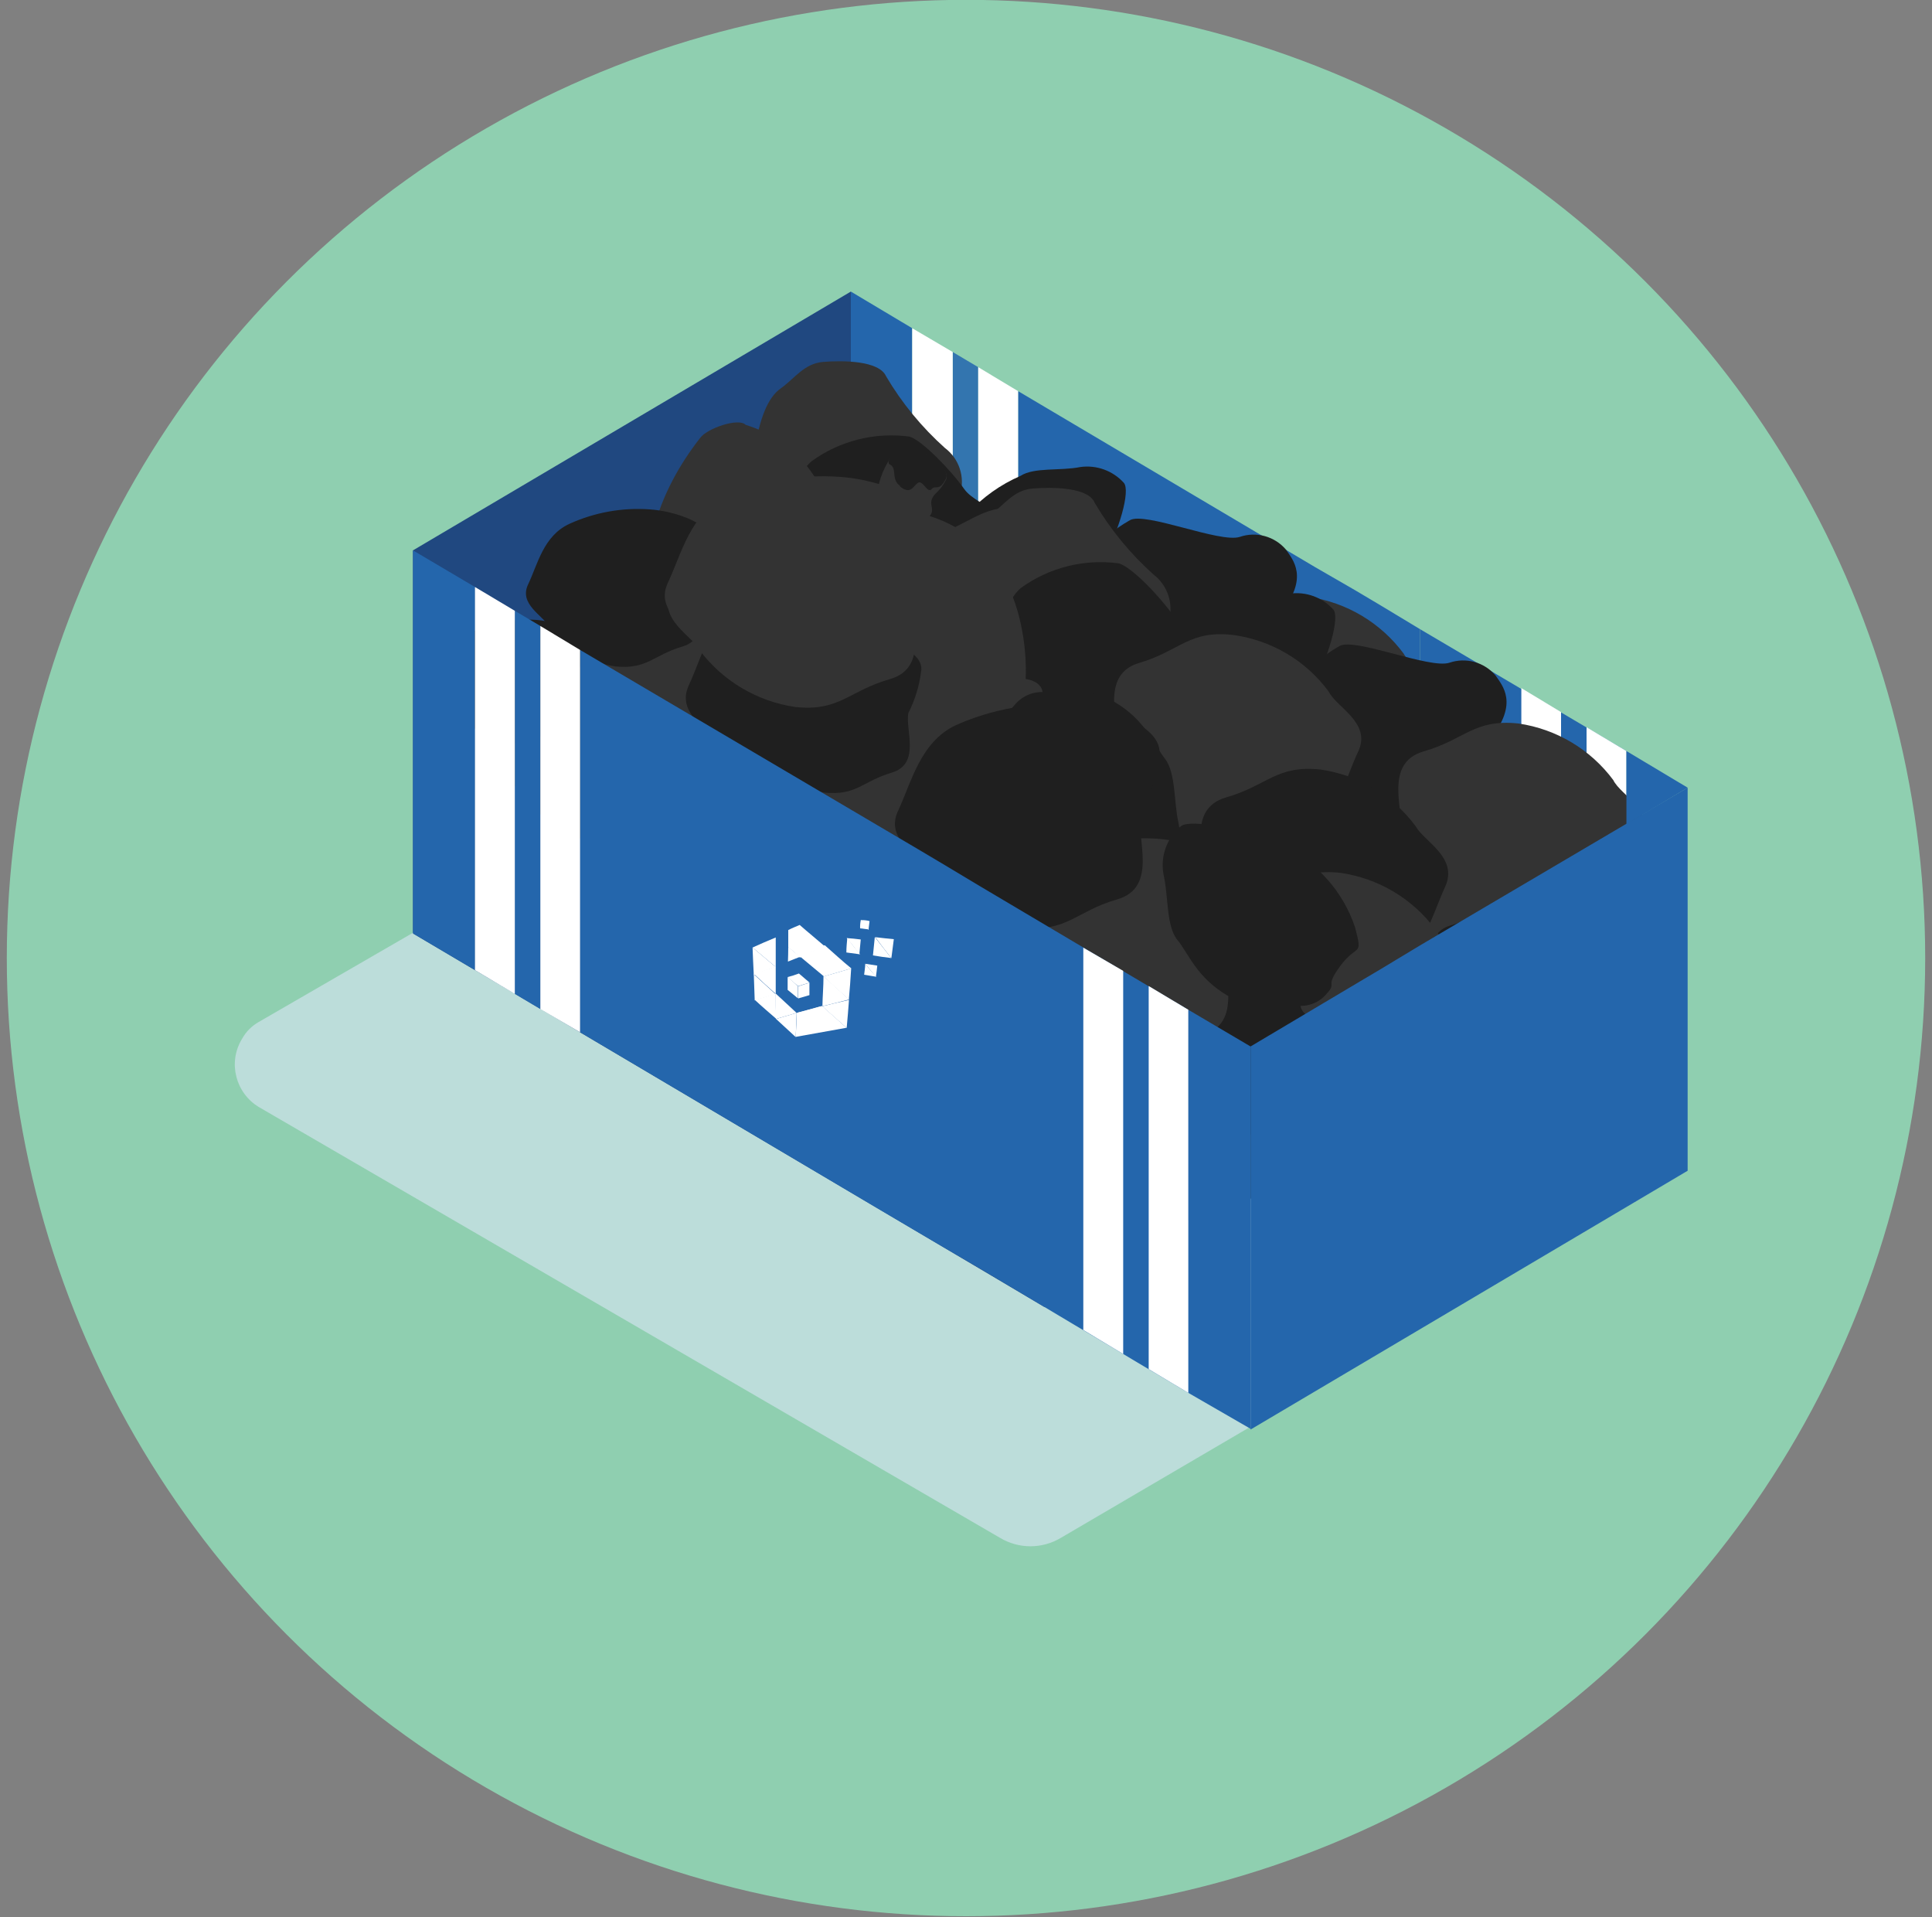 <?xml version="1.0" encoding="utf-8"?>
<!-- Generator: Adobe Illustrator 25.1.0, SVG Export Plug-In . SVG Version: 6.00 Build 0)  -->
<svg version="1.1" id="Layer_1" xmlns="http://www.w3.org/2000/svg" xmlns:xlink="http://www.w3.org/1999/xlink" x="0px" y="0px"
	 viewBox="0 0 125 124" style="enable-background:new 0 0 125 124;" xml:space="preserve">
<rect x="0" y="0" width="125" height="124" fill="#808080" stroke="none"/>
<style type="text/css">
	.st0{fill:#8FCFB0;}
	.st1{fill:#204880;}
	.st2{fill:#2466AC;}
	.st3{fill:#FFFFFF;}
	.st4{opacity:0.66;fill:#D3E3EF;enable-background:new    ;}
	.st5{fill:#3375AF;}
	.st6{fill:#333333;}
	.st7{fill:#1F1F1F;}
	.st8{fill:none;}
</style>
<ellipse class="st0" cx="62.5" cy="61.97" rx="62.06" ry="61.98"/>
<g>
	<polygon class="st1" points="55.05,18.86 55.05,43.64 26.72,60.38 26.72,35.6 	"/>
	<polygon class="st2" points="105.23,48.58 105.23,53.32 95.9,58.78 91.88,61.15 91.88,40.7 95.9,43.07 	"/>
	<polygon class="st3" points="105.23,48.58 105.23,73.31 102.65,71.81 102.65,47.04 	"/>
	<polygon class="st3" points="98.43,44.51 98.43,69.29 101,70.84 101,46.06 	"/>
	<path class="st4" d="M109.17,75.73L68.63,99.48c-1.21,0.72-2.71,0.72-3.92,0L16.75,71.61c-1.51-0.91-2.01-2.87-1.11-4.38
		c0.01-0.01,0.02-0.03,0.03-0.05c0.25-0.45,0.63-0.83,1.08-1.08l38.48-22.25L109.17,75.73z"/>
	<polygon class="st2" points="55.05,18.86 55.05,43.64 59.02,46 59.02,21.23 	"/>
	<polygon class="st2" points="91.88,40.7 91.88,65.43 89.31,63.93 87.66,62.95 85.08,61.41 65.87,50.02 65.87,25.3 85.08,36.68 
		87.66,38.17 89.31,39.15 	"/>
	<polygon class="st5" points="95.9,58.78 95.9,67.8 91.88,65.43 91.88,61.15 	"/>
	<polygon class="st5" points="61.64,22.77 61.64,47.55 63.29,48.53 63.29,23.75 	"/>
	<polygon class="st3" points="63.29,23.75 63.29,48.53 65.87,50.02 65.87,25.3 	"/>
	<polygon class="st3" points="59.02,21.23 59.02,46 61.64,47.55 61.64,22.77 	"/>
	<polygon class="st1" points="95.7,67.59 54.84,43.43 26.72,60.38 67.57,84.54 	"/>
	<g>
		<polygon class="st5" points="96.79,55.24 96.79,64.21 92.83,61.89 92.83,57.61 		"/>
		<path class="st6" d="M48.78,29.33c0.36-2.27,0.88-3.61,1.75-4.22c0.88-0.62,1.49-1.6,2.73-1.7c1.24-0.1,3.61-0.1,4.07,0.93
			c1.02,1.73,2.31,3.3,3.81,4.64c0.92,0.69,1.31,1.89,0.98,2.99c-0.26,0.77-0.67,2.27-3.55,2.01c-2.88-0.26-9.15,2.96-9.84-0.98
			C48.63,32.01,48.63,28.69,48.78,29.33z"/>
		<path class="st7" d="M74.49,43.39c2.01,0.72-3.4-0.98-3.4-2.06s-0.77-1.18-0.15-2.32c0.62-1.13-2.22-2.83,2.16-5.36
			c0.98-0.57,5.82,1.49,7.11,1.08c1.07-0.37,2.26-0.04,2.99,0.82c0.46,0.67,1.49,1.8-0.31,4.07s-5.2,5.31-6.08,4.89
			C76.01,44.19,75.24,43.81,74.49,43.39z"/>
		<path class="st7" d="M52.5,29.84c1.83-1.33,4.1-1.9,6.34-1.6c0.77,0.21,2.68,2.16,3.55,3.4c0.88,1.24,4.22,1.75,2.68,4.22
			c-1.55,2.47-4.58,4.74-6.08,4.48c-1.49-0.26-5.36,0.52-6.44-1.75C51.47,36.34,50.48,31.6,52.5,29.84z"/>
		<path class="st6" d="M45.29,28.34c-5.72,7.32-2.63,13.86-2.63,13.86s-1.08,1.18-0.82,1.55c0.26,0.36,0.77-0.15,1.91-0.15
			c7.88,0.31,10.92-3.86,10.92-3.86s1.08-0.26,0.88-0.93s-1.08-0.77-1.08-0.77s0.62-8.45-6.23-10.56
			C47.78,27,45.72,27.72,45.29,28.34z"/>
		<path class="st7" d="M66.45,39.79c-1.8,0.36-0.93,0.1-2.22-0.82c-1.29-0.93-0.98-0.21-1.65-0.77c-0.63-0.43-0.87-1.25-0.57-1.96
			c0.31-0.82-0.57-1.55,0.62-3.04c0.95-1.04,2.11-1.86,3.4-2.42c0.88-0.57,2.58-0.31,3.86-0.57c1.06-0.15,2.12,0.24,2.83,1.03
			c0.41,0.52-0.26,2.99-1.44,5.15C70.21,38.55,67.17,39.63,66.45,39.79z"/>
		<path class="st6" d="M58.69,40.15c0.31-1.55-1.13-4.69,1.55-5.46c2.68-0.77,3.25-2.16,6.13-1.8c2.45,0.36,4.65,1.67,6.13,3.66
			c0.52,0.98,2.78,2.01,1.91,3.86c-0.88,1.85-1.44,4.48-3.76,5.62c-2.33,1.03-4.87,1.49-7.42,1.34c-2.27-0.15-6.08-1.39-5.72-3.35
			C57.72,42.67,58.11,41.37,58.69,40.15z"/>
		<path class="st6" d="M77.06,45.87c0.26-1.55-1.13-4.69,1.49-5.46c2.63-0.77,3.25-2.11,6.13-1.8c2.45,0.36,4.65,1.67,6.13,3.66
			c0.52,0.98,2.78,2.01,1.91,3.92c-0.88,1.91-1.44,4.48-3.76,5.56c-2.33,1.03-4.87,1.49-7.42,1.34c-2.27-0.15-6.08-1.39-5.72-3.35
			C76.08,48.4,76.5,47.1,77.06,45.87z"/>
		<path class="st7" d="M64.23,48.91c0.26-1.55-1.18-4.69,1.49-5.46c2.68-0.77,3.25-2.11,6.13-1.8c2.45,0.36,4.65,1.67,6.13,3.66
			c0.46,0.98,2.78,2.01,1.91,3.92c-0.88,1.91-1.39,4.48-3.76,5.56c-2.33,1.03-4.87,1.49-7.42,1.34c-2.27-0.15-6.08-1.39-5.72-3.35
			C63.24,51.43,63.65,50.13,64.23,48.91z"/>
		<path class="st7" d="M79.23,55.55c0.21-1.08-0.82-3.3,1.08-3.86c1.91-0.57,2.27-1.49,4.33-1.29c1.72,0.26,3.28,1.18,4.33,2.58
			c0.36,0.72,1.96,1.44,1.34,2.73c-0.62,1.29-0.98,3.25-2.63,3.92c-1.63,0.73-3.42,1.06-5.2,0.98c-1.6-0.1-4.33-0.98-4.02-2.37
			C78.53,57.29,78.8,56.39,79.23,55.55z"/>
		<path class="st7" d="M87.26,49.42c0.15-0.82-0.62-2.58,0.82-2.99c1.44-0.41,1.75-1.13,3.35-0.98c1.34,0.21,2.54,0.93,3.35,2.01
			c0.26,0.57,1.55,1.08,1.08,2.16c-0.46,1.08-0.77,2.47-2.06,3.09c-1.28,0.57-2.67,0.82-4.07,0.72c-1.24-0.1-3.35-0.72-3.14-1.8
			C86.74,50.88,86.96,50.13,87.26,49.42z"/>
		<path class="st6" d="M65.52,55.55c0.26-1.55-1.13-4.69,1.49-5.46c2.63-0.77,3.25-2.11,6.13-1.8c2.45,0.36,4.65,1.67,6.13,3.66
			c0.52,0.98,2.78,2.01,1.91,3.86c-0.88,1.85-1.44,4.48-3.76,5.62c-2.33,1.03-4.87,1.49-7.42,1.34c-2.27-0.15-6.08-1.39-5.72-3.35
			C64.57,58.09,64.98,56.79,65.52,55.55z"/>
		<path class="st7" d="M50.33,41.64c-0.52-1.96-0.15-1.08,0.93-2.47c1.08-1.39,0.21-1.08,0.88-1.8c0.59-0.74,1.59-1.01,2.47-0.67
			c1.08,0.31,1.96-0.67,3.97,0.52c2.01,1.18,2.52,2.73,3.25,3.66s0.57,2.83,0.93,4.17c0.23,1.19-0.23,2.4-1.18,3.14
			c-0.67,0.46-3.86-0.15-6.65-1.34C52.74,45.8,51.09,43.92,50.33,41.64z"/>
		<path class="st6" d="M75.69,64.1c-0.36,2.27-0.88,3.61-1.8,4.22c-0.93,0.62-1.49,1.6-2.73,1.7c-1.24,0.1-3.61,0.1-4.02-0.93
			c-1.02-1.73-2.31-3.3-3.81-4.64c-0.91-0.68-1.3-1.85-0.98-2.94c0.26-0.77,0.67-2.27,3.55-2.01c2.88,0.26,9.17-2.94,9.84,0.98
			C75.83,61.47,75.83,64.77,75.69,64.1z"/>
		<path class="st7" d="M49.97,50.09c-2.01-0.72,3.4,0.98,3.4,2.06c0,1.08,0.77,1.29,0.15,2.37c-0.62,1.08,2.22,2.83-2.16,5.36
			c-0.98,0.57-5.82-1.49-7.11-1.08c-1.07,0.37-2.26,0.04-2.99-0.82c-0.46-0.67-1.49-1.8,0.31-4.07s5.2-5.31,6.08-4.89
			C48.44,49.33,49.21,49.69,49.97,50.09z"/>
		<path class="st7" d="M71.96,63.64c-1.83,1.33-4.09,1.92-6.34,1.65c-0.77-0.21-2.68-2.16-3.55-3.4c-0.88-1.24-4.22-1.75-2.68-4.22
			c1.55-2.47,4.58-4.74,6.08-4.48s5.36-0.52,6.44,1.75C72.99,57.1,73.97,61.89,71.96,63.64z"/>
		<path class="st6" d="M80.84,67.4c5.72-7.32,2.68-13.86,2.68-13.86s1.08-1.18,0.77-1.55c-0.31-0.36-0.77,0.15-1.91,0.21
			c-7.88-0.31-10.92,3.86-10.92,3.86s-1.08,0.21-0.88,0.88s1.08,0.77,1.08,0.77s-0.62,8.45,6.28,10.56
			C78.4,68.79,80.46,68.02,80.84,67.4z"/>
		<path class="st6" d="M80.46,67.61c0.1,0.21,0.77,0.1,0.82,1.8c-0.06,0.92-0.36,1.81-0.88,2.58c-0.77,1.7-4.07-0.52-3.61-1.39
			c0.31-0.93,0.77-0.82,0.93-1.29c0.15-0.46-0.31-0.72,0.31-1.24C78.4,67.86,79.84,67.14,80.46,67.61z"/>
		<path class="st7" d="M79.74,70.13c0.25,0.24,0.4,0.58,0.41,0.93c0.05,0.77,0.57,0.26,0.26,0.98c-0.77,1.7-4.07-0.52-3.61-1.39
			c0.46-0.88,0.67-0.36,0.93-0.67s0.57,0.62,0.88,0.41S79.12,69.61,79.74,70.13z"/>
		<path class="st7" d="M58,53.7c1.8-0.36,0.93-0.1,2.22,0.77s0.98,0.21,1.65,0.77c0.63,0.43,0.87,1.25,0.57,1.96
			c-0.31,0.82,0.57,1.55-0.62,3.04c-0.95,1.04-2.11,1.86-3.4,2.42c-0.88,0.57-2.63,0.31-3.86,0.57c-1.07,0.16-2.14-0.25-2.83-1.08
			c-0.41-0.52,0.26-2.99,1.44-5.15C54.34,54.83,57.28,53.8,58,53.7z"/>
		<path class="st6" d="M65.78,53.28c-0.26,1.55,1.18,4.69-1.49,5.46c-2.68,0.77-3.25,2.11-6.13,1.8c-2.45-0.36-4.65-1.67-6.13-3.66
			c-0.52-0.98-2.78-2.01-1.91-3.92c0.88-1.91,1.44-4.48,3.76-5.56c2.33-1.03,4.87-1.49,7.42-1.34c2.27,0.15,6.08,1.39,5.72,3.35
			C66.77,50.76,66.35,52.05,65.78,53.28z"/>
		<path class="st6" d="M47.39,47.57c-0.31,1.55,1.18,4.69-1.55,5.46c-2.73,0.77-3.25,2.16-6.13,1.8c-2.43-0.36-4.63-1.65-6.13-3.61
			c-0.52-0.98-2.78-2.01-1.91-3.86c0.88-1.85,1.44-4.48,3.76-5.62c2.33-1.03,4.87-1.49,7.42-1.34c2.27,0.15,6.08,1.39,5.72,3.35
			C48.36,45.07,47.96,46.36,47.39,47.57z"/>
		<path class="st7" d="M60.23,44.58c-0.26,1.55,1.13,4.69-1.49,5.46c-2.63,0.77-3.25,2.11-6.13,1.8c-2.45-0.36-4.65-1.67-6.13-3.66
			c-0.52-0.98-2.78-2.01-1.91-3.86s1.39-4.48,3.76-5.62c2.33-1.03,4.87-1.49,7.42-1.34c2.27,0.15,6.08,1.39,5.72,3.35
			C61.21,42.05,60.8,43.34,60.23,44.58z"/>
		<path class="st7" d="M45.23,37.96c-0.21,1.08,0.82,3.3-1.08,3.86c-1.91,0.57-2.27,1.49-4.33,1.29c-1.72-0.26-3.27-1.19-4.31-2.58
			c-0.36-0.72-1.96-1.44-1.34-2.73c0.62-1.29,0.98-3.14,2.68-3.92c1.63-0.74,3.42-1.06,5.2-0.93c1.6,0.1,4.33,0.98,4.02,2.37
			C45.93,36.25,45.64,37.13,45.23,37.96z"/>
		<path class="st7" d="M37.19,44.06c-0.15,0.82,0.62,2.58-0.82,2.99s-1.75,1.13-3.35,1.03c-1.34-0.2-2.55-0.92-3.35-2.01
			c-0.26-0.57-1.55-1.08-1.08-2.16c0.46-1.08,0.77-2.47,2.06-3.09c1.28-0.57,2.67-0.82,4.07-0.72c1.24,0.1,3.35,0.77,3.14,1.8
			C37.7,42.64,37.47,43.36,37.19,44.06z"/>
		<path class="st6" d="M58.93,37.96c-0.31,1.49,1.13,4.74-1.55,5.46c-2.68,0.72-3.25,2.16-6.13,1.8c-2.45-0.35-4.66-1.66-6.13-3.66
			c-0.52-0.98-2.78-2.01-1.91-3.86c0.88-1.85,1.44-4.48,3.76-5.56c2.33-1.04,4.88-1.48,7.42-1.29c2.27,0.15,6.08,1.34,5.72,3.35
			C59.84,35.49,59.45,36.75,58.93,37.96z"/>
		<path class="st7" d="M74.14,51.87c0.52,1.96,0.15,1.03-0.93,2.47c-1.08,1.44-0.21,1.08-0.88,1.8c-0.59,0.74-1.59,1.01-2.47,0.67
			c-1.08-0.31-1.96,0.67-3.92-0.52c-1.96-1.18-2.52-2.73-3.25-3.61c-0.72-0.88-0.57-2.83-0.93-4.17c-0.26-1.19,0.21-2.42,1.18-3.14
			c0.67-0.46,3.86,0.15,6.65,1.34C71.75,47.75,73.39,49.61,74.14,51.87z"/>
		<path class="st6" d="M62.33,37.52c0.36-2.27,0.88-3.61,1.75-4.22c0.88-0.62,1.49-1.6,2.73-1.7c1.24-0.1,3.61-0.1,4.02,0.93
			c1.02,1.73,2.31,3.3,3.81,4.64c0.91,0.7,1.3,1.89,0.98,2.99c-0.26,0.77-0.67,2.27-3.55,2.01c-2.88-0.26-9.17,2.94-9.84-0.98
			C62.17,40.2,62.17,36.85,62.33,37.52z"/>
		<path class="st7" d="M88.05,51.53c2.01,0.72-3.4-0.98-3.4-2.06s-0.77-1.18-0.15-2.32c0.62-1.13-2.22-2.83,2.16-5.36
			c0.98-0.57,5.82,1.49,7.11,1.08c1.07-0.37,2.26-0.04,2.99,0.82c0.46,0.67,1.49,1.8-0.31,4.07c-1.8,2.27-5.2,5.31-6.08,4.89
			C89.56,52.36,88.79,51.98,88.05,51.53z"/>
		<path class="st7" d="M66.04,38.04c1.83-1.33,4.1-1.9,6.34-1.6c0.82,0.21,2.68,2.16,3.55,3.4c0.88,1.24,4.22,1.75,2.73,4.22
			c-1.49,2.47-4.64,4.74-6.08,4.48s-5.31,0.52-6.44-1.75C65.01,44.53,64.03,39.79,66.04,38.04z"/>
		<path class="st6" d="M57.18,34.22c-5.77,7.26-2.68,13.86-2.68,13.86s-1.08,1.18-0.82,1.55c0.26,0.36,0.77-0.15,1.91-0.15
			c7.88,0.31,10.92-3.86,10.92-3.86s1.08-0.26,0.93-0.93s-1.08-0.77-1.08-0.77s0.62-8.45-6.28-10.56
			C59.6,32.88,57.54,33.61,57.18,34.22z"/>
		<path class="st6" d="M57.54,34.07c-0.1-0.21-0.77-0.1-0.82-1.8c0.05-0.94,0.36-1.84,0.88-2.63c0.77-1.7,4.07,0.52,3.61,1.39
			c-0.46,0.88-0.77,0.82-0.93,1.29c-0.15,0.46,0.31,0.72-0.31,1.24C59.6,33.76,58.26,34.48,57.54,34.07z"/>
		<path class="st7" d="M58.26,31.49c-0.1-0.21-0.36-0.15-0.41-0.93c-0.05-0.77-0.57-0.26-0.26-0.98c0.77-1.7,4.07,0.52,3.61,1.39
			c-0.46,0.88-0.67,0.36-0.93,0.67c-0.26,0.31-0.57-0.62-0.88-0.41C59.08,31.44,58.93,32.01,58.26,31.49z"/>
		<path class="st7" d="M80,47.98c-1.75,0.36-0.93,0.1-2.22-0.82c-1.29-0.93-0.98-0.21-1.65-0.77c-0.63-0.43-0.87-1.25-0.57-1.96
			c0.31-0.82-0.57-1.55,0.62-3.04c0.95-1.04,2.11-1.86,3.4-2.42c0.88-0.57,2.63-0.31,3.86-0.57c1.06-0.15,2.12,0.24,2.83,1.03
			c0.41,0.52-0.26,2.99-1.44,5.15C83.76,46.74,80.72,47.82,80,47.98z"/>
		<path class="st6" d="M72.22,48.34c0.26-1.55-1.13-4.69,1.49-5.46c2.63-0.77,3.25-2.16,6.13-1.8c2.45,0.35,4.66,1.66,6.13,3.66
			c0.46,0.98,2.78,2.01,1.91,3.86c-0.88,1.85-1.39,4.48-3.76,5.62c-2.33,1.03-4.87,1.49-7.42,1.34c-2.27-0.15-6.08-1.39-5.72-3.35
			C71.24,50.87,71.65,49.57,72.22,48.34z"/>
		<path class="st6" d="M90.63,54.06c0.26-1.55-1.18-4.69,1.49-5.46c2.68-0.77,3.25-2.11,6.13-1.8c2.45,0.36,4.65,1.67,6.13,3.66
			c0.46,0.98,2.78,2.01,1.91,3.92c-0.88,1.91-1.39,4.48-3.76,5.56c-2.33,1.03-4.87,1.49-7.42,1.34c-2.27-0.15-6.08-1.39-5.72-3.35
			C89.65,56.59,90.06,55.29,90.63,54.06z"/>
		<path class="st7" d="M77.78,57.04c0.31-1.49-1.13-4.69,1.55-5.46s3.25-2.11,6.13-1.8c2.45,0.36,4.65,1.67,6.13,3.66
			c0.52,0.98,2.78,2.01,1.91,3.92c-0.88,1.91-1.44,4.48-3.76,5.56c-2.33,1.03-4.87,1.49-7.42,1.34c-2.27-0.15-6.08-1.39-5.67-3.3
			C76.82,59.6,77.2,58.28,77.78,57.04z"/>
		<path class="st7" d="M92.77,63.72c0.21-1.08-0.82-3.3,1.08-3.86c1.91-0.57,2.27-1.49,4.33-1.29c1.72,0.26,3.28,1.18,4.33,2.58
			c0.36,0.72,1.96,1.44,1.34,2.73c-0.62,1.29-0.98,3.25-2.68,3.92c-1.63,0.73-3.42,1.06-5.2,0.98c-1.6-0.1-4.33-0.98-4.02-2.37
			C92.1,65.47,92.38,64.57,92.77,63.72z"/>
		<path class="st6" d="M79.12,63.72c0.26-1.55-1.18-4.69,1.49-5.46s3.25-2.11,6.13-1.8c2.45,0.36,4.65,1.67,6.13,3.66
			c0.46,0.98,2.78,2.01,1.91,3.86c-0.88,1.85-1.39,4.53-3.76,5.62c-2.33,1.03-4.87,1.49-7.42,1.34c-2.27-0.15-6.08-1.39-5.72-3.35
			C78.14,66.25,78.56,64.95,79.12,63.72z"/>
		<path class="st7" d="M63.87,49.83c-0.52-1.96-0.15-1.08,0.93-2.47c1.08-1.39,0.21-1.08,0.88-1.8c0.61-0.71,1.59-0.98,2.47-0.67
			c1.08,0.31,1.96-0.67,3.97,0.52s2.52,2.73,3.25,3.66c0.72,0.93,0.57,2.83,0.88,4.17c0.26,1.19-0.21,2.42-1.18,3.14
			c-0.67,0.46-3.86-0.15-6.65-1.34C66.3,53.93,64.68,52.07,63.87,49.83z"/>
		<path class="st6" d="M89.22,72.29c-0.36,2.27-0.88,3.61-1.75,4.22c-0.88,0.62-1.49,1.6-2.73,1.65c-1.24,0.05-3.61,0.1-4.02-0.93
			c-1.02-1.73-2.31-3.3-3.81-4.64c-0.91-0.68-1.3-1.85-0.98-2.94c0.26-0.77,0.67-2.27,3.55-2.01c2.88,0.26,9.17-2.94,9.84,0.98
			C89.43,69.61,89.43,72.91,89.22,72.29z"/>
		<path class="st7" d="M63.51,58.28c-2.01-0.72,3.4,0.98,3.4,2.06c0,1.08,0.77,1.24,0.15,2.32c-0.62,1.08,2.22,2.83-2.16,5.36
			c-0.98,0.57-5.82-1.49-7.11-1.08c-1.07,0.37-2.26,0.04-2.99-0.82c-0.46-0.67-1.49-1.8,0.31-4.07c1.8-2.27,5.2-5.31,6.08-4.89
			C62.01,57.44,62.78,57.82,63.51,58.28z"/>
		<path class="st7" d="M85.51,71.78c-1.85,1.28-4.1,1.85-6.34,1.6c-0.82-0.21-2.68-2.16-3.55-3.4c-0.88-1.24-4.22-1.75-2.68-4.22
			c1.55-2.47,4.64-4.74,6.08-4.48s5.31-0.52,6.44,1.75C86.59,65.29,87.54,70.03,85.51,71.78z"/>
		<path class="st6" d="M94.42,75.59c5.77-7.32,2.68-13.86,2.68-13.86s1.08-1.18,0.82-1.55s-0.77,0.15-1.91,0.21
			c-7.88-0.31-10.92,3.86-10.92,3.86s-1.08,0.21-0.93,0.88c0.15,0.67,1.08,0.77,1.08,0.77s-0.62,8.45,6.28,10.56
			C91.95,76.98,94.01,76.21,94.42,75.59z"/>
		<path class="st6" d="M94.01,75.8c0.1,0.21,0.77,0.1,0.82,1.8c-0.06,0.92-0.36,1.81-0.88,2.58c-0.77,1.7-4.07-0.52-3.61-1.39
			c0.46-0.88,0.77-0.82,0.93-1.29c0.15-0.46-0.31-0.72,0.31-1.24C91.95,76,93.39,75.33,94.01,75.8z"/>
		<path class="st7" d="M93.29,78.27c0.1,0.21,0.36,0.15,0.41,0.93s0.57,0.26,0.26,0.98c-0.77,1.7-4.07-0.52-3.61-1.39
			s0.67-0.36,0.93-0.67s0.57,0.62,0.88,0.41C92.47,78.32,92.69,77.81,93.29,78.27z"/>
		<path class="st7" d="M71.57,61.84c1.75-0.36,0.93-0.1,2.22,0.77s0.98,0.21,1.65,0.77c0.63,0.43,0.87,1.25,0.57,1.96
			c-0.31,0.82,0.57,1.55-0.62,3.04c-0.95,1.04-2.11,1.86-3.4,2.42c-0.88,0.57-2.63,0.31-3.86,0.57c-1.07,0.15-2.14-0.26-2.83-1.08
			c-0.41-0.52,0.26-2.99,1.44-5.15C67.79,63.02,70.83,61.99,71.57,61.84z"/>
		<path class="st6" d="M79.33,61.47c-0.26,1.55,1.13,4.69-1.49,5.46s-3.25,2.11-6.13,1.8c-2.45-0.36-4.65-1.67-6.13-3.66
			c-0.46-0.98-2.78-2.01-1.91-3.92c0.88-1.91,1.39-4.48,3.76-5.56c2.33-1.03,4.87-1.49,7.42-1.34c2.27,0.15,6.08,1.39,5.72,3.35
			C80.31,58.94,79.89,60.24,79.33,61.47z"/>
		<path class="st6" d="M60.94,55.76c-0.26,1.55,1.18,4.69-1.49,5.46c-2.68,0.77-3.25,2.11-6.13,1.8c-2.45-0.35-4.66-1.66-6.13-3.66
			c-0.46-0.98-2.78-2.01-1.91-3.86s1.39-4.48,3.76-5.62c2.33-1.03,4.87-1.49,7.42-1.34c2.27,0.15,6.08,1.39,5.72,3.35
			C61.92,53.23,61.5,54.52,60.94,55.76z"/>
		<path class="st7" d="M73.82,52.72c-0.31,1.55,1.13,4.69-1.55,5.46c-2.68,0.77-3.25,2.16-6.13,1.8c-2.45-0.34-4.67-1.66-6.13-3.66
			c-0.52-0.98-2.78-2.01-1.91-3.86s1.44-4.48,3.76-5.56c2.33-1.03,4.87-1.49,7.42-1.34c2.27,0.15,6.08,1.39,5.72,3.35
			C74.79,50.23,74.4,51.51,73.82,52.72z"/>
		<path class="st7" d="M58.77,46.12c-0.21,1.08,0.82,3.3-1.08,3.86c-1.91,0.57-2.27,1.49-4.33,1.29c-1.72-0.26-3.28-1.18-4.33-2.58
			c-0.36-0.72-1.96-1.44-1.34-2.73c0.62-1.29,0.98-3.14,2.68-3.92c1.63-0.74,3.42-1.06,5.2-0.93c1.6,0.1,4.33,0.98,4.02,2.37
			C59.47,44.41,59.19,45.3,58.77,46.12z"/>
		<path class="st7" d="M50.69,52.25c-0.15,0.82,0.62,2.58-0.82,2.99c-1.44,0.41-1.75,1.13-3.35,1.03c-1.34-0.21-2.54-0.93-3.35-2.01
			c-0.26-0.57-1.55-1.08-1.08-2.16c0.46-1.08,0.82-2.47,2.16-2.99c1.28-0.57,2.67-0.82,4.07-0.72c1.24,0.1,3.35,0.77,3.14,1.8
			C51.3,50.91,51.04,51.61,50.69,52.25z"/>
		<path class="st6" d="M59.06,38.47c-0.26,1.55,1.18,4.69-1.49,5.46c-2.68,0.77-3.25,2.11-6.13,1.8c-2.43-0.36-4.63-1.65-6.13-3.61
			c-0.46-0.98-2.78-2.01-1.91-3.92c0.88-1.91,1.39-4.48,3.76-5.56c2.33-1.02,4.87-1.47,7.4-1.32c2.27,0.15,6.08,1.34,5.72,3.35
			C60.04,35.99,59.63,37.27,59.06,38.47z"/>
		<path class="st7" d="M87.67,59.98c0.52,1.96,0.15,1.03-0.93,2.47s-0.21,1.08-0.88,1.8c-0.59,0.74-1.59,1.01-2.47,0.67
			c-1.08-0.31-1.96,0.67-3.97-0.52c-2.01-1.18-2.52-2.73-3.25-3.61c-0.72-0.88-0.57-2.83-0.88-4.17c-0.24-1.19,0.19-2.42,1.13-3.19
			c0.67-0.46,3.86,0.15,6.65,1.34C85.26,55.82,86.91,57.7,87.67,59.98z"/>
	</g>
	<polygon class="st2" points="76.89,65.32 76.89,90.1 63.6,82.17 61.03,80.67 59.38,79.7 56.75,78.15 37.53,66.77 37.53,42.04 
		56.75,53.37 59.38,54.92 61.03,55.9 63.6,57.44 	"/>
	<polygon class="st2" points="26.72,35.6 26.72,60.38 30.73,62.75 30.73,37.97 	"/>
	<polygon class="st2" points="33.31,39.51 33.31,64.29 34.96,65.27 34.96,40.49 	"/>
	<polygon class="st3" points="70.09,61.3 70.09,86.03 72.67,87.58 72.67,62.8 	"/>
	<polygon class="st3" points="74.32,63.78 74.32,88.56 76.89,90.1 76.89,65.32 	"/>
	<polygon class="st3" points="30.73,37.97 30.73,62.75 33.31,64.29 33.31,39.51 	"/>
	<polygon class="st3" points="34.96,40.49 34.96,65.27 37.53,66.77 37.53,42.04 	"/>
	<polygon class="st2" points="109.19,50.95 105.23,53.32 105.23,48.58 	"/>
	<polygon class="st2" points="109.19,50.95 109.19,75.73 80.91,92.47 80.91,67.69 88.28,63.31 89.31,62.7 91.88,61.15 95.9,58.78 	
		"/>
	<polygon class="st2" points="80.91,67.69 80.91,92.42 76.89,90.1 76.89,65.32 	"/>
	<g>
		<path class="st3" d="M51,61.25c0.25,0.22,0.52,0.42,0.76,0.64l-0.78,0.31C50.99,61.9,51,61.58,51,61.25z"/>
		<path class="st3" d="M51,61.27c0-0.36,0-0.74,0-1.11c0.23-0.12,0.48-0.22,0.74-0.33c0.52,0.46,1.07,0.9,1.62,1.38
			c-0.56,0.24-1.09,0.52-1.61,0.73C51.52,61.69,51.25,61.47,51,61.27z"/>
		<path class="st3" d="M51.76,61.87l1.55,1.29l1.77-0.52c-0.58-0.47-1.14-0.99-1.72-1.5C52.8,61.42,52.27,61.68,51.76,61.87z"/>
		<path class="st3" d="M53.29,63.16c0.52,0.52,1.07,0.99,1.63,1.49c0.06-0.65,0.11-1.31,0.15-2.01
			C54.46,62.83,53.87,62.99,53.29,63.16z"/>
		<path class="st3" d="M53.28,63.14c0,0.67-0.06,1.32-0.07,1.94c0.55-0.12,1.14-0.28,1.73-0.43C54.38,64.14,53.82,63.64,53.28,63.14
			z"/>
		<path class="st3" d="M53.2,65.09c0.52,0.46,1.03,0.93,1.58,1.4c0.06-0.6,0.1-1.19,0.15-1.81C54.33,64.81,53.74,64.96,53.2,65.09z"
			/>
		<path class="st3" d="M51.54,65.52c0,0.52-0.03,1.03-0.06,1.55l3.29-0.59l-1.58-1.41L51.54,65.52z"/>
		<path class="st3" d="M51.59,65.51c0.45,0.37,0.91,0.76,1.39,1.14c0-0.52,0.07-1.03,0.1-1.55C52.57,65.26,52.07,65.38,51.59,65.51z
			"/>
		<path class="st3" d="M51.54,65.52l-1.33,0.39c0.43,0.39,0.84,0.78,1.27,1.17C51.51,66.58,51.51,66.06,51.54,65.52z"/>
		<path class="st3" d="M50.18,64.26l1.36,1.26l-1.34,0.39C50.19,65.38,50.18,64.83,50.18,64.26z"/>
		<path class="st3" d="M48.84,64.68l1.35-0.41c0,0.55,0,1.1,0.03,1.63C49.74,65.48,49.29,65.1,48.84,64.68z"/>
		<path class="st3" d="M48.77,63.02l1.41,1.29l-1.35,0.4L48.77,63.02z"/>
		<path class="st3" d="M48.77,62.99c0.46-0.16,0.94-0.3,1.42-0.47v1.76C49.69,63.85,49.23,63.42,48.77,62.99z"/>
		<path class="st3" d="M48.69,61.29l1.5,1.26c-0.52,0.16-0.96,0.33-1.42,0.52C48.74,62.47,48.71,61.87,48.69,61.29z"/>
		<path class="st3" d="M48.69,61.29c0.47-0.21,0.98-0.44,1.5-0.65v1.91L48.69,61.29z"/>
		<path class="st3" d="M54.82,60.67c-0.03,0.31-0.06,0.63-0.06,0.94l0.89,0.12C55.34,61.36,55.08,61.02,54.82,60.67z"/>
		<path class="st3" d="M55.6,61.72c0.03-0.31,0.06-0.64,0.09-0.95c-0.3-0.04-0.61-0.07-0.91-0.09
			C55.08,61.02,55.34,61.36,55.6,61.72z"/>
		<path class="st3" d="M55.69,59.52c0.19-0.01,0.39,0.01,0.57,0.06l-0.07,0.57l-0.45-0.52C55.75,59.58,55.73,59.54,55.69,59.52z"/>
		<path class="st3" d="M56.22,60.11c-0.19,0-0.39-0.05-0.57-0.06c-0.01-0.19,0.01-0.38,0.05-0.56
			C55.86,59.71,56.03,59.91,56.22,60.11z"/>
		<line class="st8" x1="50.16" y1="62.54" x2="50.16" y2="62.54"/>
		<line class="st8" x1="50.17" y1="62.51" x2="50.19" y2="63.45"/>
		<line class="st8" x1="50.12" y1="63.53" x2="50.1" y2="63.55"/>
		<line class="st8" x1="50.11" y1="63.57" x2="50.11" y2="63.58"/>
		<path class="st3" d="M50.96,63.2c0.25-0.06,0.49-0.14,0.73-0.23c0.23,0.19,0.46,0.4,0.69,0.59c-0.26,0.07-0.52,0.16-0.74,0.23
			C51.42,63.59,51.19,63.42,50.96,63.2z"/>
		<path class="st3" d="M51.65,63.8v0.78l0.72-0.21v-0.8C52.12,63.64,51.89,63.72,51.65,63.8z"/>
		<path class="st3" d="M50.96,63.2v0.83c0.23,0.19,0.45,0.36,0.67,0.55V63.8C51.42,63.59,51.2,63.39,50.96,63.2z"/>
		<line class="st8" x1="55.25" y1="64.01" x2="55.29" y2="63.76"/>
		<path class="st3" d="M56.63,60.62c0.39,0.05,0.78,0.09,1.2,0.13c-0.06,0.42-0.1,0.82-0.16,1.23
			C57.32,61.53,56.97,61.08,56.63,60.62z"/>
		<path class="st3" d="M57.66,61.97c-0.4-0.05-0.79-0.1-1.18-0.17l0.12-1.19C56.97,61.08,57.32,61.53,57.66,61.97z"/>
		<path class="st3" d="M55.98,62.34l0.78,0.12c-0.03,0.25-0.05,0.48-0.09,0.73C56.45,62.9,56.21,62.64,55.98,62.34z"/>
		<path class="st3" d="M55.98,62.34c0,0.25-0.05,0.48-0.07,0.71c0.25,0.05,0.52,0.08,0.78,0.13C56.45,62.91,56.21,62.64,55.98,62.34
			z"/>
	</g>
</g>
</svg>
